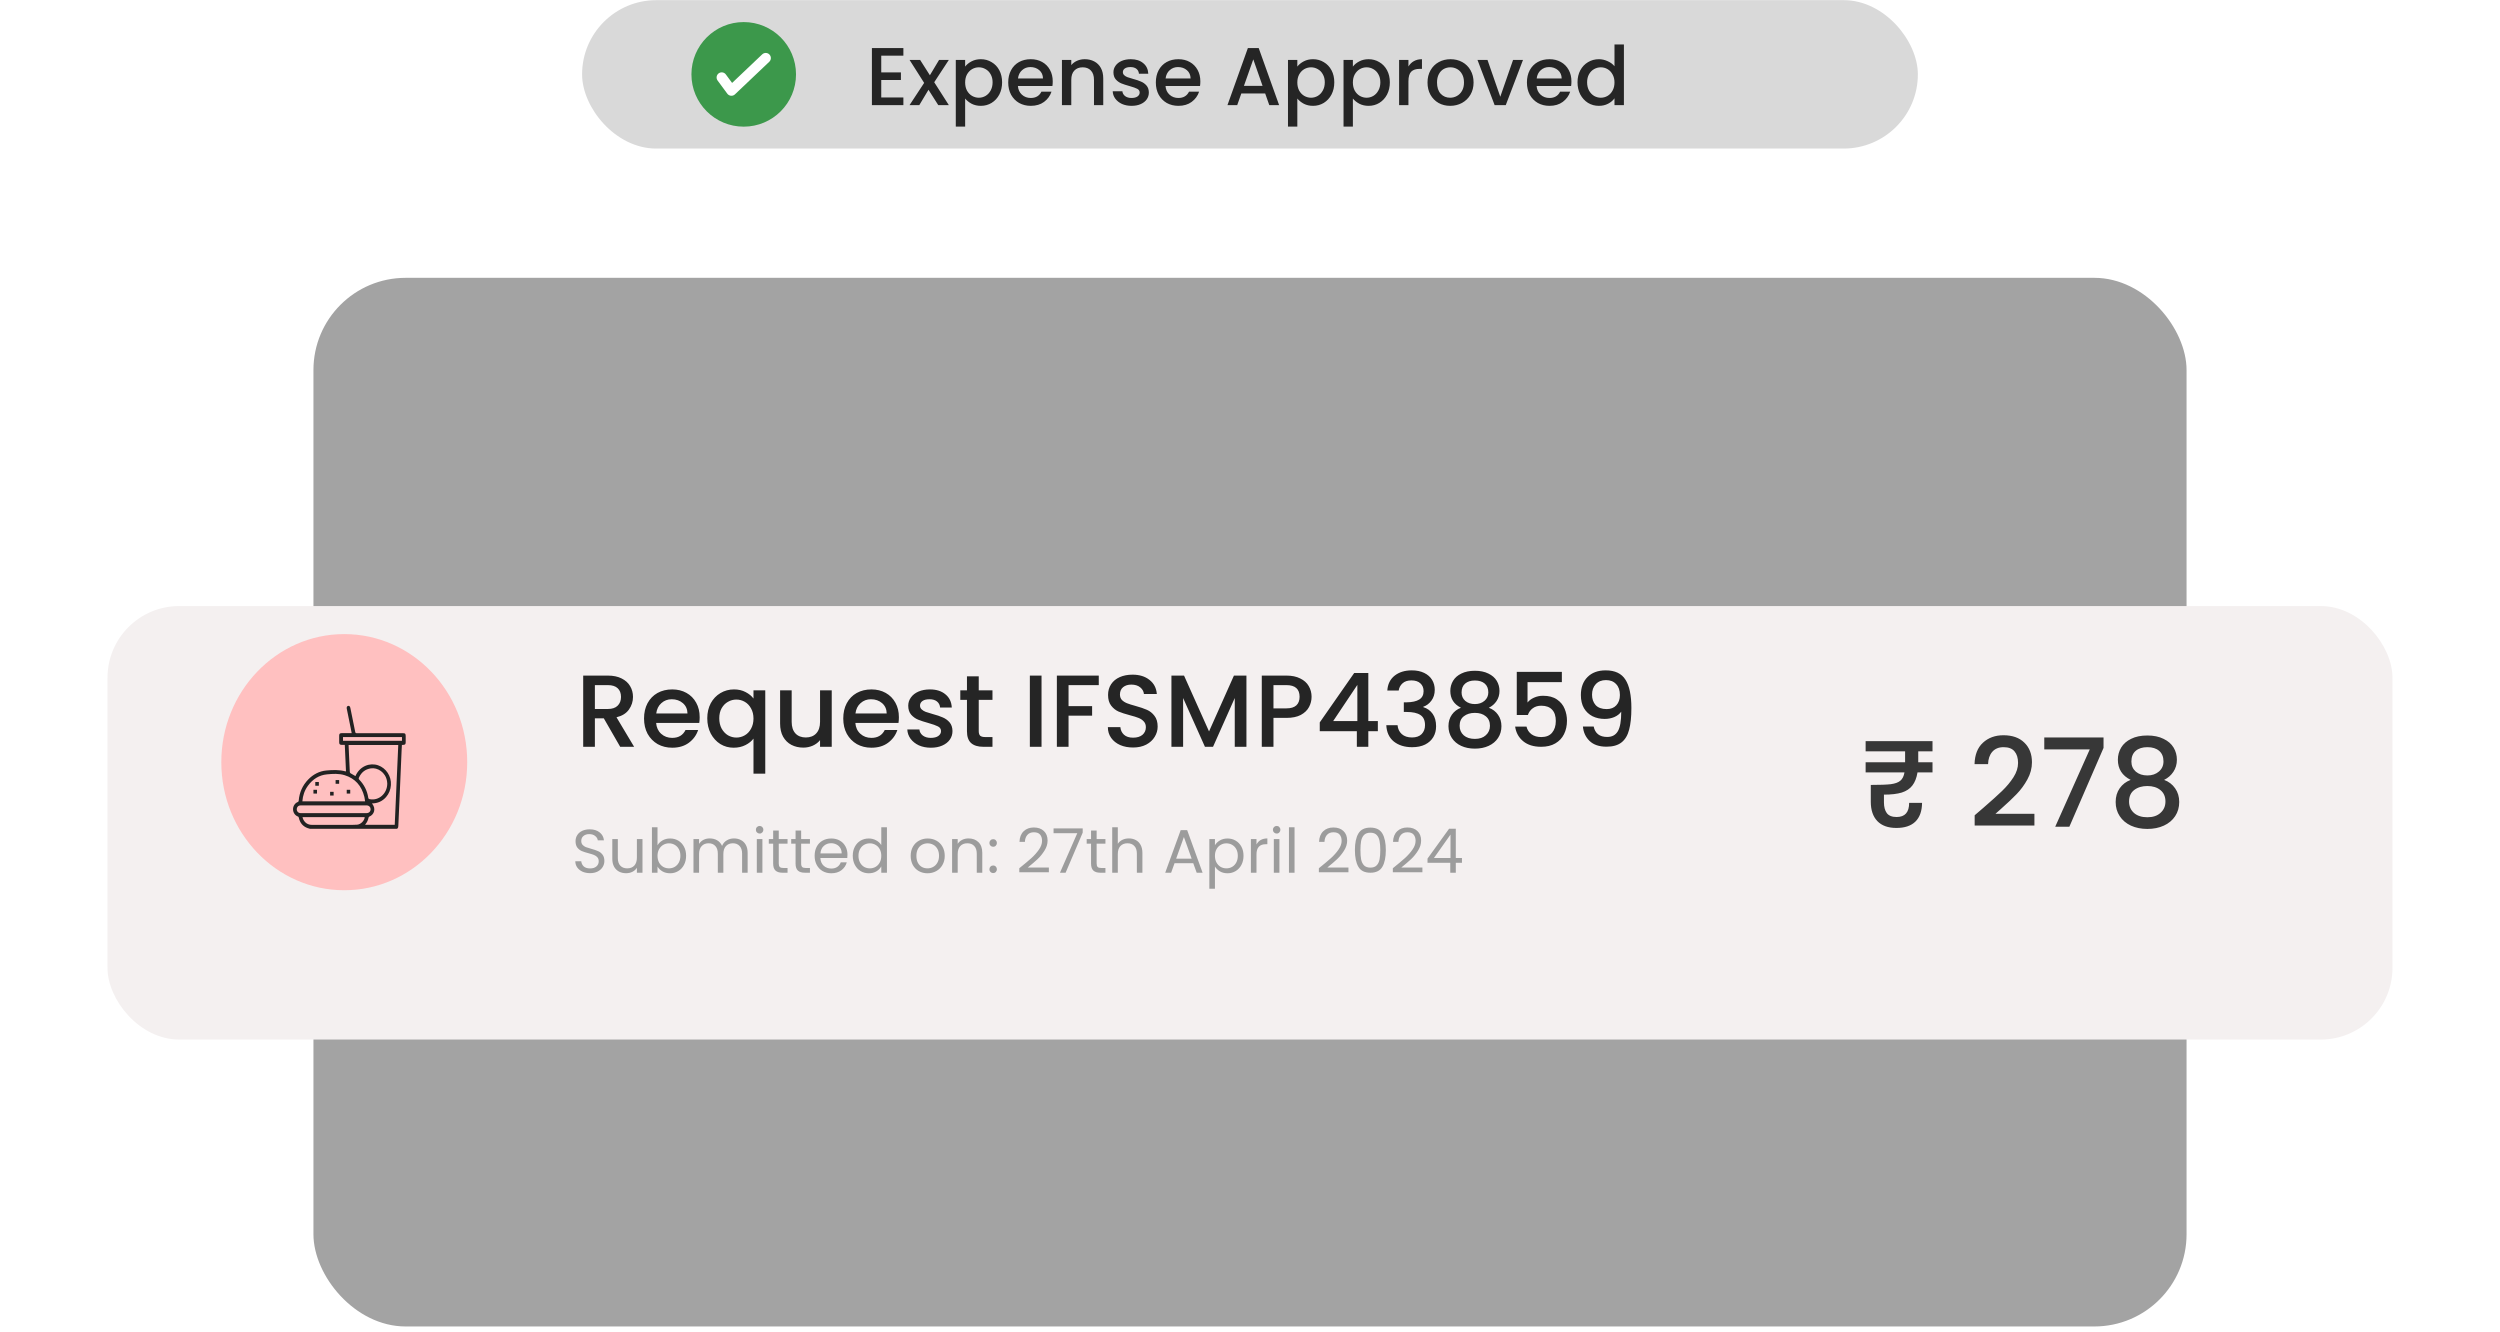 <svg width="244" height="130" viewBox="0 0 244 130" fill="none" xmlns="http://www.w3.org/2000/svg">
<rect x="30.592" y="27.116" width="182.816" height="102.347" rx="9" fill="#A3A3A3"/>
<g filter="url(#filter0_d_9058_351)">
<rect x="10.492" y="55.151" width="223.014" height="42.309" rx="7" fill="#F4F0F0"/>
</g>
<ellipse cx="33.6" cy="74.387" rx="12" ry="12.5" fill="#FFC0C0"/>
<g clip-path="url(#clip0_9058_351)">
<path d="M30.238 80.887C30.168 80.866 30.096 80.848 30.026 80.824C29.567 80.656 29.28 80.325 29.168 79.823C29.154 79.76 29.141 79.714 29.072 79.69C28.791 79.589 28.6 79.296 28.6 78.982C28.6 78.674 28.785 78.385 29.062 78.277C29.128 78.249 29.148 78.217 29.154 78.144C29.22 77.342 29.528 76.658 30.069 76.092C30.564 75.579 31.166 75.262 31.856 75.199C32.473 75.143 33.097 75.119 33.708 75.283C33.721 75.286 33.738 75.283 33.768 75.286C33.731 74.424 33.692 73.57 33.652 72.697C33.543 72.697 33.444 72.697 33.342 72.697C33.167 72.697 33.104 72.627 33.104 72.439C33.104 72.23 33.104 72.017 33.104 71.807C33.104 71.619 33.167 71.556 33.348 71.556C33.669 71.556 33.989 71.556 34.326 71.556C34.276 71.305 34.23 71.064 34.181 70.827C34.068 70.276 33.956 69.721 33.844 69.169C33.814 69.023 33.867 68.918 33.979 68.894C34.085 68.873 34.164 68.943 34.194 69.089C34.355 69.871 34.514 70.652 34.669 71.434C34.689 71.539 34.732 71.56 34.821 71.56C36.317 71.56 37.816 71.56 39.312 71.56C39.55 71.56 39.596 71.609 39.596 71.86C39.596 72.048 39.596 72.233 39.596 72.422C39.596 72.641 39.544 72.697 39.332 72.701C39.299 72.701 39.266 72.704 39.226 72.708C39.217 72.868 39.207 73.025 39.2 73.179C39.137 74.609 39.078 76.043 39.015 77.474C38.972 78.497 38.926 79.519 38.88 80.541C38.873 80.674 38.883 80.81 38.751 80.89H30.238V80.887ZM34.689 75.747C35.122 74.756 36.106 74.424 36.892 74.69C37.684 74.958 38.213 75.764 38.153 76.623C38.123 77.069 37.968 77.464 37.678 77.795C37.311 78.21 36.852 78.409 36.304 78.413C36.324 78.444 36.337 78.462 36.35 78.479C36.687 78.926 36.545 79.491 36.043 79.704C36.01 79.718 35.977 79.767 35.97 79.802C35.924 80.039 35.828 80.252 35.676 80.433C35.66 80.451 35.65 80.475 35.637 80.499H38.526C38.642 77.9 38.754 75.304 38.87 72.711H34.022C34.035 72.997 34.045 73.276 34.058 73.552C34.085 74.149 34.111 74.746 34.141 75.342C34.141 75.384 34.174 75.443 34.21 75.468C34.365 75.566 34.527 75.653 34.692 75.747H34.689ZM35.63 78.207C35.607 78.053 35.594 77.91 35.561 77.771C35.293 76.689 34.656 75.974 33.642 75.66C33.071 75.482 32.48 75.52 31.902 75.579C31.142 75.653 30.525 76.043 30.056 76.686C29.729 77.132 29.551 77.642 29.511 78.21H35.63V78.207ZM37.797 76.473C37.79 76.413 37.787 76.323 37.773 76.236C37.625 75.374 36.855 74.892 36.192 74.993C35.65 75.077 35.267 75.377 35.032 75.894C34.999 75.97 34.996 76.023 35.066 76.096C35.535 76.581 35.838 77.167 35.941 77.855C35.957 77.963 36.013 77.984 36.093 78.001C36.978 78.172 37.797 77.45 37.797 76.473ZM32.576 78.608C31.496 78.608 30.416 78.608 29.336 78.608C29.145 78.608 29.009 78.72 28.973 78.898C28.92 79.153 29.092 79.362 29.352 79.362C30.267 79.362 31.179 79.362 32.093 79.362C33.312 79.362 34.534 79.362 35.752 79.362C36.007 79.362 36.165 79.215 36.172 78.985C36.175 78.807 36.04 78.601 35.759 78.605C34.699 78.615 33.636 78.608 32.576 78.608ZM29.528 79.753C29.534 79.784 29.538 79.805 29.544 79.826C29.554 79.864 29.564 79.903 29.58 79.938C29.759 80.325 30.059 80.507 30.462 80.507C31.77 80.507 33.078 80.507 34.389 80.507C34.547 80.507 34.706 80.503 34.864 80.489C35.211 80.461 35.568 80.102 35.597 79.753H29.528ZM33.477 72.303H39.233V71.94H33.477V72.303Z" fill="#222222"/>
<path d="M33.84 77.084H34.183V77.453H33.84V77.084Z" fill="#222222"/>
<path d="M30.592 77.084H30.939V77.453H30.592V77.084Z" fill="#222222"/>
<path d="M33.101 76.134V76.497H32.754V76.134H33.101Z" fill="#222222"/>
<path d="M31.12 76.689H30.773V76.323H31.12V76.689Z" fill="#222222"/>
<path d="M32.562 77.645H32.219V77.282H32.562V77.645Z" fill="#222222"/>
</g>
<path d="M60.53 72.887L58.93 70.107H58.06V72.887H56.92V65.937H59.32C59.853 65.937 60.303 66.03 60.67 66.217C61.043 66.403 61.32 66.653 61.5 66.967C61.687 67.28 61.78 67.63 61.78 68.017C61.78 68.47 61.647 68.883 61.38 69.257C61.12 69.623 60.717 69.873 60.17 70.007L61.89 72.887H60.53ZM58.06 69.197H59.32C59.747 69.197 60.067 69.09 60.28 68.877C60.5 68.663 60.61 68.377 60.61 68.017C60.61 67.657 60.503 67.377 60.29 67.177C60.077 66.97 59.753 66.867 59.32 66.867H58.06V69.197ZM68.288 69.997C68.288 70.203 68.275 70.39 68.248 70.557H64.038C64.072 70.997 64.235 71.35 64.528 71.617C64.822 71.883 65.182 72.017 65.608 72.017C66.222 72.017 66.655 71.76 66.908 71.247H68.138C67.972 71.753 67.668 72.17 67.228 72.497C66.795 72.817 66.255 72.977 65.608 72.977C65.082 72.977 64.608 72.86 64.188 72.627C63.775 72.387 63.448 72.053 63.208 71.627C62.975 71.193 62.858 70.693 62.858 70.127C62.858 69.56 62.972 69.063 63.198 68.637C63.432 68.203 63.755 67.87 64.168 67.637C64.588 67.403 65.068 67.287 65.608 67.287C66.128 67.287 66.592 67.4 66.998 67.627C67.405 67.853 67.722 68.173 67.948 68.587C68.175 68.993 68.288 69.463 68.288 69.997ZM67.098 69.637C67.092 69.217 66.942 68.88 66.648 68.627C66.355 68.373 65.992 68.247 65.558 68.247C65.165 68.247 64.828 68.373 64.548 68.627C64.268 68.873 64.102 69.21 64.048 69.637H67.098ZM69.03 70.107C69.03 69.553 69.144 69.063 69.37 68.637C69.603 68.21 69.917 67.88 70.31 67.647C70.71 67.407 71.153 67.287 71.64 67.287C72.067 67.287 72.444 67.373 72.77 67.547C73.103 67.72 73.36 67.93 73.54 68.177V67.377H74.69V75.507H73.54V72.087C73.36 72.333 73.1 72.543 72.76 72.717C72.42 72.89 72.034 72.977 71.6 72.977C71.127 72.977 70.694 72.857 70.3 72.617C69.913 72.37 69.603 72.03 69.37 71.597C69.144 71.157 69.03 70.66 69.03 70.107ZM73.54 70.127C73.54 69.747 73.46 69.417 73.3 69.137C73.147 68.857 72.944 68.643 72.69 68.497C72.437 68.35 72.163 68.277 71.87 68.277C71.577 68.277 71.303 68.35 71.05 68.497C70.797 68.637 70.59 68.847 70.43 69.127C70.277 69.4 70.2 69.727 70.2 70.107C70.2 70.487 70.277 70.82 70.43 71.107C70.59 71.393 70.797 71.613 71.05 71.767C71.31 71.913 71.584 71.987 71.87 71.987C72.163 71.987 72.437 71.913 72.69 71.767C72.944 71.62 73.147 71.407 73.3 71.127C73.46 70.84 73.54 70.507 73.54 70.127ZM81.177 67.377V72.887H80.037V72.237C79.858 72.463 79.621 72.643 79.328 72.777C79.041 72.903 78.734 72.967 78.407 72.967C77.974 72.967 77.584 72.877 77.237 72.697C76.897 72.517 76.627 72.25 76.427 71.897C76.234 71.543 76.138 71.117 76.138 70.617V67.377H77.267V70.447C77.267 70.94 77.391 71.32 77.638 71.587C77.884 71.847 78.221 71.977 78.647 71.977C79.074 71.977 79.411 71.847 79.657 71.587C79.911 71.32 80.037 70.94 80.037 70.447V67.377H81.177ZM87.732 69.997C87.732 70.203 87.718 70.39 87.692 70.557H83.482C83.515 70.997 83.678 71.35 83.972 71.617C84.265 71.883 84.625 72.017 85.052 72.017C85.665 72.017 86.098 71.76 86.352 71.247H87.582C87.415 71.753 87.112 72.17 86.672 72.497C86.238 72.817 85.698 72.977 85.052 72.977C84.525 72.977 84.052 72.86 83.632 72.627C83.218 72.387 82.892 72.053 82.652 71.627C82.418 71.193 82.302 70.693 82.302 70.127C82.302 69.56 82.415 69.063 82.642 68.637C82.875 68.203 83.198 67.87 83.612 67.637C84.032 67.403 84.512 67.287 85.052 67.287C85.572 67.287 86.035 67.4 86.442 67.627C86.848 67.853 87.165 68.173 87.392 68.587C87.618 68.993 87.732 69.463 87.732 69.997ZM86.542 69.637C86.535 69.217 86.385 68.88 86.092 68.627C85.798 68.373 85.435 68.247 85.002 68.247C84.608 68.247 84.272 68.373 83.992 68.627C83.712 68.873 83.545 69.21 83.492 69.637H86.542ZM90.853 72.977C90.42 72.977 90.03 72.9 89.683 72.747C89.344 72.587 89.073 72.373 88.874 72.107C88.674 71.833 88.567 71.53 88.553 71.197H89.734C89.754 71.43 89.864 71.627 90.064 71.787C90.27 71.94 90.527 72.017 90.834 72.017C91.153 72.017 91.4 71.957 91.573 71.837C91.754 71.71 91.844 71.55 91.844 71.357C91.844 71.15 91.743 70.997 91.543 70.897C91.35 70.797 91.04 70.687 90.614 70.567C90.2 70.453 89.864 70.343 89.603 70.237C89.344 70.13 89.117 69.967 88.924 69.747C88.737 69.527 88.644 69.237 88.644 68.877C88.644 68.583 88.73 68.317 88.903 68.077C89.077 67.83 89.323 67.637 89.644 67.497C89.97 67.357 90.344 67.287 90.763 67.287C91.39 67.287 91.894 67.447 92.273 67.767C92.66 68.08 92.867 68.51 92.894 69.057H91.754C91.734 68.81 91.633 68.613 91.454 68.467C91.273 68.32 91.03 68.247 90.724 68.247C90.424 68.247 90.194 68.303 90.034 68.417C89.874 68.53 89.793 68.68 89.793 68.867C89.793 69.013 89.847 69.137 89.954 69.237C90.06 69.337 90.19 69.417 90.344 69.477C90.497 69.53 90.724 69.6 91.023 69.687C91.424 69.793 91.75 69.903 92.004 70.017C92.263 70.123 92.487 70.283 92.674 70.497C92.86 70.71 92.957 70.993 92.963 71.347C92.963 71.66 92.877 71.94 92.704 72.187C92.53 72.433 92.284 72.627 91.963 72.767C91.65 72.907 91.28 72.977 90.853 72.977ZM95.525 68.307V71.357C95.525 71.563 95.572 71.713 95.665 71.807C95.765 71.893 95.932 71.937 96.165 71.937H96.865V72.887H95.965C95.452 72.887 95.059 72.767 94.785 72.527C94.512 72.287 94.375 71.897 94.375 71.357V68.307H93.725V67.377H94.375V66.007H95.525V67.377H96.865V68.307H95.525ZM101.654 65.937V72.887H100.514V65.937H101.654ZM107.24 65.937V66.867H104.29V68.917H106.59V69.847H104.29V72.887H103.15V65.937H107.24ZM110.587 72.957C110.12 72.957 109.7 72.877 109.327 72.717C108.954 72.55 108.66 72.317 108.447 72.017C108.234 71.717 108.127 71.367 108.127 70.967H109.347C109.374 71.267 109.49 71.513 109.697 71.707C109.91 71.9 110.207 71.997 110.587 71.997C110.98 71.997 111.287 71.903 111.507 71.717C111.727 71.523 111.837 71.277 111.837 70.977C111.837 70.743 111.767 70.553 111.627 70.407C111.494 70.26 111.324 70.147 111.117 70.067C110.917 69.987 110.637 69.9 110.277 69.807C109.824 69.687 109.454 69.567 109.167 69.447C108.887 69.32 108.647 69.127 108.447 68.867C108.247 68.607 108.147 68.26 108.147 67.827C108.147 67.427 108.247 67.077 108.447 66.777C108.647 66.477 108.927 66.247 109.287 66.087C109.647 65.927 110.064 65.847 110.537 65.847C111.21 65.847 111.76 66.017 112.187 66.357C112.62 66.69 112.86 67.15 112.907 67.737H111.647C111.627 67.483 111.507 67.267 111.287 67.087C111.067 66.907 110.777 66.817 110.417 66.817C110.09 66.817 109.824 66.9 109.617 67.067C109.41 67.233 109.307 67.473 109.307 67.787C109.307 68 109.37 68.177 109.497 68.317C109.63 68.45 109.797 68.557 109.997 68.637C110.197 68.717 110.47 68.803 110.817 68.897C111.277 69.023 111.65 69.15 111.937 69.277C112.23 69.403 112.477 69.6 112.677 69.867C112.884 70.127 112.987 70.477 112.987 70.917C112.987 71.27 112.89 71.603 112.697 71.917C112.51 72.23 112.234 72.483 111.867 72.677C111.507 72.863 111.08 72.957 110.587 72.957ZM121.652 65.937V72.887H120.512V68.127L118.392 72.887H117.602L115.472 68.127V72.887H114.332V65.937H115.562L118.002 71.387L120.432 65.937H121.652ZM128.01 68.007C128.01 68.36 127.927 68.693 127.76 69.007C127.594 69.32 127.327 69.577 126.96 69.777C126.594 69.97 126.124 70.067 125.55 70.067H124.29V72.887H123.15V65.937H125.55C126.084 65.937 126.534 66.03 126.9 66.217C127.274 66.397 127.55 66.643 127.73 66.957C127.917 67.27 128.01 67.62 128.01 68.007ZM125.55 69.137C125.984 69.137 126.307 69.04 126.52 68.847C126.734 68.647 126.84 68.367 126.84 68.007C126.84 67.247 126.41 66.867 125.55 66.867H124.29V69.137H125.55ZM128.808 71.367V70.507L132.168 65.687H133.548V70.377H134.478V71.367H133.548V72.887H132.428V71.367H128.808ZM132.478 66.847L130.118 70.377H132.478V66.847ZM135.402 67.397C135.442 66.777 135.679 66.293 136.112 65.947C136.552 65.6 137.112 65.427 137.792 65.427C138.259 65.427 138.662 65.51 139.002 65.677C139.342 65.843 139.599 66.07 139.772 66.357C139.946 66.643 140.032 66.967 140.032 67.327C140.032 67.74 139.922 68.093 139.702 68.387C139.482 68.68 139.219 68.877 138.912 68.977V69.017C139.306 69.137 139.612 69.357 139.832 69.677C140.052 69.99 140.162 70.393 140.162 70.887C140.162 71.28 140.072 71.63 139.892 71.937C139.712 72.243 139.446 72.487 139.092 72.667C138.739 72.84 138.316 72.927 137.822 72.927C137.102 72.927 136.509 72.743 136.042 72.377C135.582 72.003 135.336 71.47 135.302 70.777H136.402C136.429 71.13 136.566 71.42 136.812 71.647C137.059 71.867 137.392 71.977 137.812 71.977C138.219 71.977 138.532 71.867 138.752 71.647C138.972 71.42 139.082 71.13 139.082 70.777C139.082 70.31 138.932 69.98 138.632 69.787C138.339 69.587 137.886 69.487 137.272 69.487H137.012V68.547H137.282C137.822 68.54 138.232 68.45 138.512 68.277C138.799 68.103 138.942 67.83 138.942 67.457C138.942 67.137 138.839 66.883 138.632 66.697C138.426 66.503 138.132 66.407 137.752 66.407C137.379 66.407 137.089 66.503 136.882 66.697C136.676 66.883 136.552 67.117 136.512 67.397H135.402ZM142.59 69.077C141.896 68.73 141.55 68.183 141.55 67.437C141.55 67.077 141.64 66.747 141.82 66.447C142 66.147 142.27 65.91 142.63 65.737C142.99 65.557 143.43 65.467 143.95 65.467C144.463 65.467 144.9 65.557 145.26 65.737C145.626 65.91 145.9 66.147 146.08 66.447C146.26 66.747 146.35 67.077 146.35 67.437C146.35 67.81 146.253 68.14 146.06 68.427C145.873 68.707 145.623 68.923 145.31 69.077C145.69 69.217 145.99 69.447 146.21 69.767C146.43 70.08 146.54 70.45 146.54 70.877C146.54 71.31 146.43 71.693 146.21 72.027C145.99 72.36 145.683 72.617 145.29 72.797C144.896 72.977 144.45 73.067 143.95 73.067C143.45 73.067 143.003 72.977 142.61 72.797C142.223 72.617 141.92 72.36 141.7 72.027C141.48 71.693 141.37 71.31 141.37 70.877C141.37 70.443 141.48 70.07 141.7 69.757C141.92 69.443 142.216 69.217 142.59 69.077ZM145.26 67.577C145.26 67.203 145.143 66.917 144.91 66.717C144.676 66.517 144.356 66.417 143.95 66.417C143.55 66.417 143.233 66.517 143 66.717C142.766 66.917 142.65 67.207 142.65 67.587C142.65 67.92 142.77 68.193 143.01 68.407C143.256 68.613 143.57 68.717 143.95 68.717C144.33 68.717 144.643 68.61 144.89 68.397C145.136 68.183 145.26 67.91 145.26 67.577ZM143.95 69.577C143.51 69.577 143.15 69.687 142.87 69.907C142.596 70.12 142.46 70.43 142.46 70.837C142.46 71.217 142.593 71.527 142.86 71.767C143.126 72 143.49 72.117 143.95 72.117C144.403 72.117 144.76 71.997 145.02 71.757C145.286 71.517 145.42 71.21 145.42 70.837C145.42 70.437 145.283 70.127 145.01 69.907C144.743 69.687 144.39 69.577 143.95 69.577ZM152.437 66.577H149.087V68.567C149.227 68.38 149.433 68.223 149.707 68.097C149.987 67.97 150.283 67.907 150.597 67.907C151.157 67.907 151.61 68.027 151.957 68.267C152.31 68.507 152.56 68.81 152.707 69.177C152.86 69.543 152.937 69.93 152.937 70.337C152.937 70.83 152.84 71.27 152.647 71.657C152.46 72.037 152.177 72.337 151.797 72.557C151.423 72.777 150.963 72.887 150.417 72.887C149.69 72.887 149.107 72.707 148.667 72.347C148.227 71.987 147.963 71.51 147.877 70.917H148.987C149.06 71.23 149.223 71.48 149.477 71.667C149.73 71.847 150.047 71.937 150.427 71.937C150.9 71.937 151.253 71.793 151.487 71.507C151.727 71.22 151.847 70.84 151.847 70.367C151.847 69.887 151.727 69.52 151.487 69.267C151.247 69.007 150.893 68.877 150.427 68.877C150.1 68.877 149.823 68.96 149.597 69.127C149.377 69.287 149.217 69.507 149.117 69.787H148.037V65.577H152.437V66.577ZM155.543 70.907C155.61 71.24 155.753 71.493 155.973 71.667C156.193 71.84 156.49 71.927 156.863 71.927C157.337 71.927 157.683 71.74 157.903 71.367C158.123 70.993 158.233 70.357 158.233 69.457C158.073 69.683 157.847 69.86 157.553 69.987C157.267 70.107 156.953 70.167 156.613 70.167C156.18 70.167 155.787 70.08 155.433 69.907C155.08 69.727 154.8 69.463 154.593 69.117C154.393 68.763 154.293 68.337 154.293 67.837C154.293 67.103 154.507 66.52 154.933 66.087C155.367 65.647 155.96 65.427 156.713 65.427C157.62 65.427 158.263 65.73 158.643 66.337C159.03 66.937 159.223 67.86 159.223 69.107C159.223 69.967 159.15 70.67 159.003 71.217C158.863 71.763 158.617 72.177 158.263 72.457C157.91 72.737 157.42 72.877 156.793 72.877C156.08 72.877 155.53 72.69 155.143 72.317C154.757 71.943 154.54 71.473 154.493 70.907H155.543ZM156.813 69.207C157.213 69.207 157.527 69.083 157.753 68.837C157.987 68.583 158.103 68.25 158.103 67.837C158.103 67.377 157.98 67.02 157.733 66.767C157.493 66.507 157.163 66.377 156.743 66.377C156.323 66.377 155.99 66.51 155.743 66.777C155.503 67.037 155.383 67.38 155.383 67.807C155.383 68.213 155.5 68.55 155.733 68.817C155.973 69.077 156.333 69.207 156.813 69.207Z" fill="#252525"/>
<path d="M187.221 74.233V74.4H188.613V75.385H187.149C187.061 75.921 186.893 76.349 186.645 76.668C186.405 76.981 186.061 77.209 185.613 77.353C185.165 77.489 184.585 77.556 183.873 77.556V78.312C183.873 78.752 183.965 79.1 184.149 79.356C184.341 79.612 184.661 79.74 185.109 79.74C185.925 79.74 186.333 79.281 186.333 78.361H187.593C187.585 79.168 187.365 79.781 186.933 80.197C186.509 80.605 185.893 80.808 185.085 80.808C184.277 80.808 183.657 80.585 183.225 80.136C182.801 79.689 182.589 79.061 182.589 78.252V76.609C183.477 76.609 184.129 76.585 184.545 76.537C184.961 76.481 185.269 76.368 185.469 76.201C185.677 76.032 185.813 75.76 185.877 75.385H182.085V74.4H185.937V74.233V73.332H182.085V72.337H188.613V73.332H187.221V74.233ZM193.591 78.829C194.359 78.165 194.963 77.621 195.403 77.197C195.851 76.764 196.223 76.317 196.519 75.853C196.815 75.388 196.963 74.924 196.963 74.46C196.963 73.981 196.847 73.605 196.615 73.332C196.391 73.061 196.035 72.924 195.547 72.924C195.075 72.924 194.707 73.076 194.443 73.38C194.187 73.677 194.051 74.076 194.035 74.581H192.715C192.739 73.668 193.011 72.972 193.531 72.493C194.059 72.004 194.727 71.76 195.535 71.76C196.407 71.76 197.087 72.001 197.575 72.481C198.071 72.96 198.319 73.6 198.319 74.4C198.319 74.977 198.171 75.532 197.875 76.069C197.587 76.597 197.239 77.073 196.831 77.496C196.431 77.912 195.919 78.397 195.295 78.948L194.755 79.428H198.559V80.569H192.727V79.573L193.591 78.829ZM205.305 72.996L201.969 80.689H200.589L203.961 73.141H199.521V71.977H205.305V72.996ZM207.952 76.117C207.12 75.701 206.704 75.044 206.704 74.148C206.704 73.716 206.812 73.32 207.028 72.96C207.244 72.6 207.568 72.317 208 72.109C208.432 71.892 208.96 71.784 209.584 71.784C210.2 71.784 210.724 71.892 211.156 72.109C211.596 72.317 211.924 72.6 212.14 72.96C212.356 73.32 212.464 73.716 212.464 74.148C212.464 74.597 212.348 74.993 212.116 75.337C211.892 75.672 211.592 75.933 211.216 76.117C211.672 76.284 212.032 76.561 212.296 76.945C212.56 77.32 212.692 77.764 212.692 78.276C212.692 78.796 212.56 79.257 212.296 79.656C212.032 80.056 211.664 80.365 211.192 80.581C210.72 80.796 210.184 80.904 209.584 80.904C208.984 80.904 208.448 80.796 207.976 80.581C207.512 80.365 207.148 80.056 206.884 79.656C206.62 79.257 206.488 78.796 206.488 78.276C206.488 77.757 206.62 77.308 206.884 76.933C207.148 76.556 207.504 76.284 207.952 76.117ZM211.156 74.317C211.156 73.868 211.016 73.525 210.736 73.284C210.456 73.044 210.072 72.924 209.584 72.924C209.104 72.924 208.724 73.044 208.444 73.284C208.164 73.525 208.024 73.873 208.024 74.329C208.024 74.728 208.168 75.056 208.456 75.312C208.752 75.561 209.128 75.684 209.584 75.684C210.04 75.684 210.416 75.556 210.712 75.3C211.008 75.044 211.156 74.716 211.156 74.317ZM209.584 76.716C209.056 76.716 208.624 76.849 208.288 77.112C207.96 77.368 207.796 77.74 207.796 78.228C207.796 78.684 207.956 79.056 208.276 79.344C208.596 79.624 209.032 79.764 209.584 79.764C210.128 79.764 210.556 79.621 210.868 79.332C211.188 79.044 211.348 78.677 211.348 78.228C211.348 77.749 211.184 77.376 210.856 77.112C210.536 76.849 210.112 76.716 209.584 76.716Z" fill="#373737"/>
<path d="M57.595 85.22C57.319 85.22 57.071 85.172 56.851 85.076C56.635 84.976 56.465 84.84 56.341 84.668C56.217 84.492 56.153 84.29 56.149 84.062H56.731C56.751 84.258 56.831 84.424 56.971 84.56C57.115 84.692 57.323 84.758 57.595 84.758C57.855 84.758 58.059 84.694 58.207 84.566C58.359 84.434 58.435 84.266 58.435 84.062C58.435 83.902 58.391 83.772 58.303 83.672C58.215 83.572 58.105 83.496 57.973 83.444C57.841 83.392 57.663 83.336 57.439 83.276C57.163 83.204 56.941 83.132 56.773 83.06C56.609 82.988 56.467 82.876 56.347 82.724C56.231 82.568 56.173 82.36 56.173 82.1C56.173 81.872 56.231 81.67 56.347 81.494C56.463 81.318 56.625 81.182 56.833 81.086C57.045 80.99 57.287 80.942 57.559 80.942C57.951 80.942 58.271 81.04 58.519 81.236C58.771 81.432 58.913 81.692 58.945 82.016H58.345C58.325 81.856 58.241 81.716 58.093 81.596C57.945 81.472 57.749 81.41 57.505 81.41C57.277 81.41 57.091 81.47 56.947 81.59C56.803 81.706 56.731 81.87 56.731 82.082C56.731 82.234 56.773 82.358 56.857 82.454C56.945 82.55 57.051 82.624 57.175 82.676C57.303 82.724 57.481 82.78 57.709 82.844C57.985 82.92 58.207 82.996 58.375 83.072C58.543 83.144 58.687 83.258 58.807 83.414C58.927 83.566 58.987 83.774 58.987 84.038C58.987 84.242 58.933 84.434 58.825 84.614C58.717 84.794 58.557 84.94 58.345 85.052C58.133 85.164 57.883 85.22 57.595 85.22ZM62.706 81.89V85.178H62.16V84.692C62.056 84.86 61.91 84.992 61.722 85.088C61.538 85.18 61.334 85.226 61.11 85.226C60.854 85.226 60.624 85.174 60.42 85.07C60.216 84.962 60.054 84.802 59.934 84.59C59.818 84.378 59.76 84.12 59.76 83.816V81.89H60.3V83.744C60.3 84.068 60.382 84.318 60.546 84.494C60.71 84.666 60.934 84.752 61.218 84.752C61.51 84.752 61.74 84.662 61.908 84.482C62.076 84.302 62.16 84.04 62.16 83.696V81.89H62.706ZM64.174 82.502C64.286 82.306 64.45 82.146 64.666 82.022C64.882 81.898 65.128 81.836 65.404 81.836C65.7 81.836 65.966 81.906 66.202 82.046C66.438 82.186 66.624 82.384 66.76 82.64C66.896 82.892 66.964 83.186 66.964 83.522C66.964 83.854 66.896 84.15 66.76 84.41C66.624 84.67 66.436 84.872 66.196 85.016C65.96 85.16 65.696 85.232 65.404 85.232C65.12 85.232 64.87 85.17 64.654 85.046C64.442 84.922 64.282 84.764 64.174 84.572V85.178H63.628V80.738H64.174V82.502ZM66.406 83.522C66.406 83.274 66.356 83.058 66.256 82.874C66.156 82.69 66.02 82.55 65.848 82.454C65.68 82.358 65.494 82.31 65.29 82.31C65.09 82.31 64.904 82.36 64.732 82.46C64.564 82.556 64.428 82.698 64.324 82.886C64.224 83.07 64.174 83.284 64.174 83.528C64.174 83.776 64.224 83.994 64.324 84.182C64.428 84.366 64.564 84.508 64.732 84.608C64.904 84.704 65.09 84.752 65.29 84.752C65.494 84.752 65.68 84.704 65.848 84.608C66.02 84.508 66.156 84.366 66.256 84.182C66.356 83.994 66.406 83.774 66.406 83.522ZM71.637 81.83C71.893 81.83 72.121 81.884 72.321 81.992C72.521 82.096 72.679 82.254 72.795 82.466C72.911 82.678 72.969 82.936 72.969 83.24V85.178H72.429V83.318C72.429 82.99 72.347 82.74 72.183 82.568C72.023 82.392 71.805 82.304 71.529 82.304C71.245 82.304 71.019 82.396 70.851 82.58C70.683 82.76 70.599 83.022 70.599 83.366V85.178H70.059V83.318C70.059 82.99 69.977 82.74 69.813 82.568C69.653 82.392 69.435 82.304 69.159 82.304C68.875 82.304 68.649 82.396 68.481 82.58C68.313 82.76 68.229 83.022 68.229 83.366V85.178H67.683V81.89H68.229V82.364C68.337 82.192 68.481 82.06 68.661 81.968C68.845 81.876 69.047 81.83 69.267 81.83C69.543 81.83 69.787 81.892 69.999 82.016C70.211 82.14 70.369 82.322 70.473 82.562C70.565 82.33 70.717 82.15 70.929 82.022C71.141 81.894 71.377 81.83 71.637 81.83ZM74.146 81.356C74.042 81.356 73.954 81.32 73.882 81.248C73.81 81.176 73.774 81.088 73.774 80.984C73.774 80.88 73.81 80.792 73.882 80.72C73.954 80.648 74.042 80.612 74.146 80.612C74.246 80.612 74.33 80.648 74.398 80.72C74.47 80.792 74.506 80.88 74.506 80.984C74.506 81.088 74.47 81.176 74.398 81.248C74.33 81.32 74.246 81.356 74.146 81.356ZM74.41 81.89V85.178H73.864V81.89H74.41ZM76.007 82.34V84.278C76.007 84.438 76.041 84.552 76.109 84.62C76.177 84.684 76.295 84.716 76.463 84.716H76.865V85.178H76.373C76.069 85.178 75.841 85.108 75.689 84.968C75.537 84.828 75.461 84.598 75.461 84.278V82.34H75.035V81.89H75.461V81.062H76.007V81.89H76.865V82.34H76.007ZM78.192 82.34V84.278C78.192 84.438 78.227 84.552 78.294 84.62C78.362 84.684 78.481 84.716 78.648 84.716H79.05V85.178H78.558C78.254 85.178 78.026 85.108 77.874 84.968C77.722 84.828 77.647 84.598 77.647 84.278V82.34H77.221V81.89H77.647V81.062H78.192V81.89H79.05V82.34H78.192ZM82.712 83.408C82.712 83.512 82.706 83.622 82.694 83.738H80.066C80.086 84.062 80.196 84.316 80.396 84.5C80.6 84.68 80.846 84.77 81.134 84.77C81.37 84.77 81.566 84.716 81.722 84.608C81.882 84.496 81.994 84.348 82.058 84.164H82.646C82.558 84.48 82.382 84.738 82.118 84.938C81.854 85.134 81.526 85.232 81.134 85.232C80.822 85.232 80.542 85.162 80.294 85.022C80.05 84.882 79.858 84.684 79.718 84.428C79.578 84.168 79.508 83.868 79.508 83.528C79.508 83.188 79.576 82.89 79.712 82.634C79.848 82.378 80.038 82.182 80.282 82.046C80.53 81.906 80.814 81.836 81.134 81.836C81.446 81.836 81.722 81.904 81.962 82.04C82.202 82.176 82.386 82.364 82.514 82.604C82.646 82.84 82.712 83.108 82.712 83.408ZM82.148 83.294C82.148 83.086 82.102 82.908 82.01 82.76C81.918 82.608 81.792 82.494 81.632 82.418C81.476 82.338 81.302 82.298 81.11 82.298C80.834 82.298 80.598 82.386 80.402 82.562C80.21 82.738 80.1 82.982 80.072 83.294H82.148ZM83.229 83.522C83.229 83.186 83.297 82.892 83.433 82.64C83.569 82.384 83.755 82.186 83.991 82.046C84.231 81.906 84.499 81.836 84.795 81.836C85.051 81.836 85.289 81.896 85.509 82.016C85.729 82.132 85.897 82.286 86.013 82.478V80.738H86.565V85.178H86.013V84.56C85.905 84.756 85.745 84.918 85.533 85.046C85.321 85.17 85.073 85.232 84.789 85.232C84.497 85.232 84.231 85.16 83.991 85.016C83.755 84.872 83.569 84.67 83.433 84.41C83.297 84.15 83.229 83.854 83.229 83.522ZM86.013 83.528C86.013 83.28 85.963 83.064 85.863 82.88C85.763 82.696 85.627 82.556 85.455 82.46C85.287 82.36 85.101 82.31 84.897 82.31C84.693 82.31 84.507 82.358 84.339 82.454C84.171 82.55 84.037 82.69 83.937 82.874C83.837 83.058 83.787 83.274 83.787 83.522C83.787 83.774 83.837 83.994 83.937 84.182C84.037 84.366 84.171 84.508 84.339 84.608C84.507 84.704 84.693 84.752 84.897 84.752C85.101 84.752 85.287 84.704 85.455 84.608C85.627 84.508 85.763 84.366 85.863 84.182C85.963 83.994 86.013 83.776 86.013 83.528ZM90.521 85.232C90.213 85.232 89.933 85.162 89.681 85.022C89.433 84.882 89.237 84.684 89.093 84.428C88.953 84.168 88.883 83.868 88.883 83.528C88.883 83.192 88.955 82.896 89.099 82.64C89.247 82.38 89.447 82.182 89.699 82.046C89.951 81.906 90.233 81.836 90.545 81.836C90.857 81.836 91.139 81.906 91.391 82.046C91.643 82.182 91.841 82.378 91.985 82.634C92.133 82.89 92.207 83.188 92.207 83.528C92.207 83.868 92.131 84.168 91.979 84.428C91.831 84.684 91.629 84.882 91.373 85.022C91.117 85.162 90.833 85.232 90.521 85.232ZM90.521 84.752C90.717 84.752 90.901 84.706 91.073 84.614C91.245 84.522 91.383 84.384 91.487 84.2C91.595 84.016 91.649 83.792 91.649 83.528C91.649 83.264 91.597 83.04 91.493 82.856C91.389 82.672 91.253 82.536 91.085 82.448C90.917 82.356 90.735 82.31 90.539 82.31C90.339 82.31 90.155 82.356 89.987 82.448C89.823 82.536 89.691 82.672 89.591 82.856C89.491 83.04 89.441 83.264 89.441 83.528C89.441 83.796 89.489 84.022 89.585 84.206C89.685 84.39 89.817 84.528 89.981 84.62C90.145 84.708 90.325 84.752 90.521 84.752ZM94.527 81.83C94.927 81.83 95.251 81.952 95.499 82.196C95.747 82.436 95.871 82.784 95.871 83.24V85.178H95.331V83.318C95.331 82.99 95.249 82.74 95.085 82.568C94.921 82.392 94.697 82.304 94.413 82.304C94.125 82.304 93.895 82.394 93.723 82.574C93.555 82.754 93.471 83.016 93.471 83.36V85.178H92.925V81.89H93.471V82.358C93.579 82.19 93.725 82.06 93.909 81.968C94.097 81.876 94.303 81.83 94.527 81.83ZM96.937 85.214C96.833 85.214 96.745 85.178 96.673 85.106C96.601 85.034 96.565 84.946 96.565 84.842C96.565 84.738 96.601 84.65 96.673 84.578C96.745 84.506 96.833 84.47 96.937 84.47C97.037 84.47 97.121 84.506 97.189 84.578C97.261 84.65 97.297 84.738 97.297 84.842C97.297 84.946 97.261 85.034 97.189 85.106C97.121 85.178 97.037 85.214 96.937 85.214ZM96.937 82.646C96.833 82.646 96.745 82.61 96.673 82.538C96.601 82.466 96.565 82.378 96.565 82.274C96.565 82.17 96.601 82.082 96.673 82.01C96.745 81.938 96.833 81.902 96.937 81.902C97.037 81.902 97.121 81.938 97.189 82.01C97.261 82.082 97.297 82.17 97.297 82.274C97.297 82.378 97.261 82.466 97.189 82.538C97.121 82.61 97.037 82.646 96.937 82.646ZM99.484 84.74C99.992 84.332 100.39 83.998 100.678 83.738C100.966 83.474 101.208 83.2 101.404 82.916C101.604 82.628 101.704 82.346 101.704 82.07C101.704 81.81 101.64 81.606 101.512 81.458C101.388 81.306 101.186 81.23 100.906 81.23C100.634 81.23 100.422 81.316 100.27 81.488C100.122 81.656 100.042 81.882 100.03 82.166H99.502C99.518 81.718 99.654 81.372 99.91 81.128C100.166 80.884 100.496 80.762 100.9 80.762C101.312 80.762 101.638 80.876 101.878 81.104C102.122 81.332 102.244 81.646 102.244 82.046C102.244 82.378 102.144 82.702 101.944 83.018C101.748 83.33 101.524 83.606 101.272 83.846C101.02 84.082 100.698 84.358 100.306 84.674H102.37V85.13H99.484V84.74ZM105.671 81.266L104.003 85.178H103.451L105.143 81.32H102.827V80.852H105.671V81.266ZM107.032 82.34V84.278C107.032 84.438 107.066 84.552 107.134 84.62C107.202 84.684 107.32 84.716 107.488 84.716H107.89V85.178H107.398C107.094 85.178 106.866 85.108 106.714 84.968C106.562 84.828 106.486 84.598 106.486 84.278V82.34H106.06V81.89H106.486V81.062H107.032V81.89H107.89V82.34H107.032ZM110.184 81.83C110.432 81.83 110.656 81.884 110.856 81.992C111.056 82.096 111.212 82.254 111.324 82.466C111.44 82.678 111.498 82.936 111.498 83.24V85.178H110.958V83.318C110.958 82.99 110.876 82.74 110.712 82.568C110.548 82.392 110.324 82.304 110.04 82.304C109.752 82.304 109.522 82.394 109.35 82.574C109.182 82.754 109.098 83.016 109.098 83.36V85.178H108.552V80.738H109.098V82.358C109.206 82.19 109.354 82.06 109.542 81.968C109.734 81.876 109.948 81.83 110.184 81.83ZM116.461 84.248H114.637L114.301 85.178H113.725L115.237 81.02H115.867L117.373 85.178H116.797L116.461 84.248ZM116.305 83.804L115.549 81.692L114.793 83.804H116.305ZM118.578 82.496C118.686 82.308 118.846 82.152 119.058 82.028C119.274 81.9 119.524 81.836 119.808 81.836C120.1 81.836 120.364 81.906 120.6 82.046C120.84 82.186 121.028 82.384 121.164 82.64C121.3 82.892 121.368 83.186 121.368 83.522C121.368 83.854 121.3 84.15 121.164 84.41C121.028 84.67 120.84 84.872 120.6 85.016C120.364 85.16 120.1 85.232 119.808 85.232C119.528 85.232 119.28 85.17 119.064 85.046C118.852 84.918 118.69 84.76 118.578 84.572V86.738H118.032V81.89H118.578V82.496ZM120.81 83.522C120.81 83.274 120.76 83.058 120.66 82.874C120.56 82.69 120.424 82.55 120.252 82.454C120.084 82.358 119.898 82.31 119.694 82.31C119.494 82.31 119.308 82.36 119.136 82.46C118.968 82.556 118.832 82.698 118.728 82.886C118.628 83.07 118.578 83.284 118.578 83.528C118.578 83.776 118.628 83.994 118.728 84.182C118.832 84.366 118.968 84.508 119.136 84.608C119.308 84.704 119.494 84.752 119.694 84.752C119.898 84.752 120.084 84.704 120.252 84.608C120.424 84.508 120.56 84.366 120.66 84.182C120.76 83.994 120.81 83.774 120.81 83.522ZM122.633 82.424C122.729 82.236 122.865 82.09 123.041 81.986C123.221 81.882 123.439 81.83 123.695 81.83V82.394H123.551C122.939 82.394 122.633 82.726 122.633 83.39V85.178H122.087V81.89H122.633V82.424ZM124.607 81.356C124.503 81.356 124.415 81.32 124.343 81.248C124.271 81.176 124.235 81.088 124.235 80.984C124.235 80.88 124.271 80.792 124.343 80.72C124.415 80.648 124.503 80.612 124.607 80.612C124.707 80.612 124.791 80.648 124.859 80.72C124.931 80.792 124.967 80.88 124.967 80.984C124.967 81.088 124.931 81.176 124.859 81.248C124.791 81.32 124.707 81.356 124.607 81.356ZM124.871 81.89V85.178H124.325V81.89H124.871ZM126.348 80.738V85.178H125.802V80.738H126.348ZM128.722 84.74C129.23 84.332 129.628 83.998 129.916 83.738C130.204 83.474 130.446 83.2 130.642 82.916C130.842 82.628 130.942 82.346 130.942 82.07C130.942 81.81 130.878 81.606 130.75 81.458C130.626 81.306 130.424 81.23 130.144 81.23C129.872 81.23 129.66 81.316 129.508 81.488C129.36 81.656 129.28 81.882 129.268 82.166H128.74C128.756 81.718 128.892 81.372 129.148 81.128C129.404 80.884 129.734 80.762 130.138 80.762C130.55 80.762 130.876 80.876 131.116 81.104C131.36 81.332 131.482 81.646 131.482 82.046C131.482 82.378 131.382 82.702 131.182 83.018C130.986 83.33 130.762 83.606 130.51 83.846C130.258 84.082 129.936 84.358 129.544 84.674H131.608V85.13H128.722V84.74ZM132.239 82.964C132.239 82.276 132.351 81.74 132.575 81.356C132.799 80.968 133.191 80.774 133.751 80.774C134.307 80.774 134.697 80.968 134.921 81.356C135.145 81.74 135.257 82.276 135.257 82.964C135.257 83.664 135.145 84.208 134.921 84.596C134.697 84.984 134.307 85.178 133.751 85.178C133.191 85.178 132.799 84.984 132.575 84.596C132.351 84.208 132.239 83.664 132.239 82.964ZM134.717 82.964C134.717 82.616 134.693 82.322 134.645 82.082C134.601 81.838 134.507 81.642 134.363 81.494C134.223 81.346 134.019 81.272 133.751 81.272C133.479 81.272 133.271 81.346 133.127 81.494C132.987 81.642 132.893 81.838 132.845 82.082C132.801 82.322 132.779 82.616 132.779 82.964C132.779 83.324 132.801 83.626 132.845 83.87C132.893 84.114 132.987 84.31 133.127 84.458C133.271 84.606 133.479 84.68 133.751 84.68C134.019 84.68 134.223 84.606 134.363 84.458C134.507 84.31 134.601 84.114 134.645 83.87C134.693 83.626 134.717 83.324 134.717 82.964ZM135.941 84.74C136.449 84.332 136.847 83.998 137.135 83.738C137.423 83.474 137.665 83.2 137.861 82.916C138.061 82.628 138.161 82.346 138.161 82.07C138.161 81.81 138.097 81.606 137.969 81.458C137.845 81.306 137.643 81.23 137.363 81.23C137.091 81.23 136.879 81.316 136.727 81.488C136.579 81.656 136.499 81.882 136.487 82.166H135.959C135.975 81.718 136.111 81.372 136.367 81.128C136.623 80.884 136.953 80.762 137.357 80.762C137.769 80.762 138.095 80.876 138.335 81.104C138.579 81.332 138.701 81.646 138.701 82.046C138.701 82.378 138.601 82.702 138.401 83.018C138.205 83.33 137.981 83.606 137.729 83.846C137.477 84.082 137.155 84.358 136.763 84.674H138.827V85.13H135.941V84.74ZM139.326 84.212V83.798L141.432 80.882H142.086V83.738H142.686V84.212H142.086V85.178H141.546V84.212H139.326ZM141.57 81.452L139.956 83.738H141.57V81.452Z" fill="#9C9C9C"/>
<rect x="56.812" y="0.015" width="130.371" height="14.485" rx="7.243" fill="#D9D9D9"/>
<circle cx="72.587" cy="7.258" r="5.104" fill="#3C984B"/>
<path d="M70.439 7.561L71.387 8.847L74.736 5.667" stroke="white" stroke-linecap="round" stroke-linejoin="round"/>
<path d="M86.01 5.434V7.066H87.93V7.81H86.01V9.514H88.17V10.258H85.098V4.69H88.17V5.434H86.01ZM91.181 8.026L92.605 10.258H91.573L90.621 8.762L89.725 10.258H88.773L90.197 8.09L88.773 5.85H89.805L90.757 7.346L91.653 5.85H92.605L91.181 8.026ZM94.198 6.498C94.352 6.295 94.563 6.124 94.829 5.986C95.096 5.847 95.397 5.778 95.734 5.778C96.118 5.778 96.467 5.874 96.781 6.066C97.102 6.252 97.352 6.516 97.534 6.858C97.715 7.199 97.805 7.591 97.805 8.034C97.805 8.476 97.715 8.874 97.534 9.226C97.352 9.572 97.102 9.844 96.781 10.042C96.467 10.234 96.118 10.33 95.734 10.33C95.397 10.33 95.099 10.263 94.838 10.13C94.576 9.991 94.363 9.82 94.198 9.618V12.354H93.285V5.85H94.198V6.498ZM96.877 8.034C96.877 7.73 96.814 7.468 96.686 7.25C96.563 7.026 96.397 6.858 96.189 6.746C95.987 6.628 95.768 6.57 95.534 6.57C95.304 6.57 95.085 6.628 94.877 6.746C94.675 6.863 94.51 7.034 94.382 7.258C94.259 7.482 94.198 7.746 94.198 8.05C94.198 8.354 94.259 8.62 94.382 8.85C94.51 9.074 94.675 9.244 94.877 9.362C95.085 9.479 95.304 9.538 95.534 9.538C95.768 9.538 95.987 9.479 96.189 9.362C96.397 9.239 96.563 9.063 96.686 8.834C96.814 8.604 96.877 8.338 96.877 8.034ZM102.747 7.946C102.747 8.111 102.737 8.26 102.715 8.394H99.347C99.374 8.746 99.505 9.028 99.739 9.242C99.974 9.455 100.262 9.562 100.603 9.562C101.094 9.562 101.441 9.356 101.643 8.946H102.627C102.494 9.351 102.251 9.684 101.899 9.946C101.553 10.202 101.121 10.33 100.603 10.33C100.182 10.33 99.803 10.236 99.467 10.05C99.137 9.858 98.875 9.591 98.683 9.25C98.497 8.903 98.403 8.503 98.403 8.05C98.403 7.596 98.494 7.199 98.675 6.858C98.862 6.511 99.121 6.244 99.451 6.058C99.787 5.871 100.171 5.778 100.603 5.778C101.019 5.778 101.39 5.868 101.715 6.05C102.041 6.231 102.294 6.487 102.475 6.818C102.657 7.143 102.747 7.519 102.747 7.946ZM101.795 7.658C101.79 7.322 101.67 7.052 101.435 6.85C101.201 6.647 100.91 6.546 100.563 6.546C100.249 6.546 99.979 6.647 99.755 6.85C99.531 7.047 99.398 7.316 99.355 7.658H101.795ZM105.869 5.778C106.216 5.778 106.525 5.85 106.797 5.994C107.074 6.138 107.29 6.351 107.445 6.634C107.6 6.916 107.677 7.258 107.677 7.658V10.258H106.773V7.794C106.773 7.399 106.674 7.098 106.477 6.89C106.28 6.676 106.01 6.57 105.669 6.57C105.328 6.57 105.056 6.676 104.853 6.89C104.656 7.098 104.557 7.399 104.557 7.794V10.258H103.645V5.85H104.557V6.354C104.706 6.172 104.896 6.031 105.125 5.93C105.36 5.828 105.608 5.778 105.869 5.778ZM110.44 10.33C110.094 10.33 109.782 10.268 109.504 10.146C109.232 10.018 109.016 9.847 108.856 9.634C108.696 9.415 108.611 9.172 108.6 8.906H109.544C109.56 9.092 109.648 9.25 109.808 9.378C109.974 9.5 110.179 9.562 110.424 9.562C110.68 9.562 110.878 9.514 111.016 9.418C111.16 9.316 111.232 9.188 111.232 9.034C111.232 8.868 111.152 8.746 110.992 8.666C110.838 8.586 110.59 8.498 110.248 8.402C109.918 8.311 109.648 8.223 109.44 8.138C109.232 8.052 109.051 7.922 108.896 7.746C108.747 7.57 108.672 7.338 108.672 7.05C108.672 6.815 108.742 6.602 108.88 6.41C109.019 6.212 109.216 6.058 109.472 5.946C109.734 5.834 110.032 5.778 110.368 5.778C110.87 5.778 111.272 5.906 111.576 6.162C111.886 6.412 112.051 6.756 112.072 7.194H111.16C111.144 6.996 111.064 6.839 110.92 6.722C110.776 6.604 110.582 6.546 110.336 6.546C110.096 6.546 109.912 6.591 109.784 6.682C109.656 6.772 109.592 6.892 109.592 7.042C109.592 7.159 109.635 7.258 109.72 7.338C109.806 7.418 109.91 7.482 110.032 7.53C110.155 7.572 110.336 7.628 110.576 7.698C110.896 7.783 111.158 7.871 111.36 7.962C111.568 8.047 111.747 8.175 111.896 8.346C112.046 8.516 112.123 8.743 112.128 9.026C112.128 9.276 112.059 9.5 111.92 9.698C111.782 9.895 111.584 10.05 111.328 10.162C111.078 10.274 110.782 10.33 110.44 10.33ZM117.154 7.946C117.154 8.111 117.143 8.26 117.122 8.394H113.754C113.78 8.746 113.911 9.028 114.146 9.242C114.38 9.455 114.668 9.562 115.01 9.562C115.5 9.562 115.847 9.356 116.05 8.946H117.034C116.9 9.351 116.658 9.684 116.306 9.946C115.959 10.202 115.527 10.33 115.01 10.33C114.588 10.33 114.21 10.236 113.874 10.05C113.543 9.858 113.282 9.591 113.09 9.25C112.903 8.903 112.81 8.503 112.81 8.05C112.81 7.596 112.9 7.199 113.082 6.858C113.268 6.511 113.527 6.244 113.858 6.058C114.194 5.871 114.578 5.778 115.01 5.778C115.426 5.778 115.796 5.868 116.122 6.05C116.447 6.231 116.7 6.487 116.882 6.818C117.063 7.143 117.154 7.519 117.154 7.946ZM116.202 7.658C116.196 7.322 116.076 7.052 115.842 6.85C115.607 6.647 115.316 6.546 114.97 6.546C114.655 6.546 114.386 6.647 114.162 6.85C113.938 7.047 113.804 7.316 113.762 7.658H116.202ZM123.481 9.122H121.153L120.753 10.258H119.801L121.793 4.69H122.849L124.841 10.258H123.881L123.481 9.122ZM123.225 8.378L122.321 5.794L121.409 8.378H123.225ZM126.619 6.498C126.774 6.295 126.985 6.124 127.251 5.986C127.518 5.847 127.819 5.778 128.155 5.778C128.539 5.778 128.889 5.874 129.203 6.066C129.523 6.252 129.774 6.516 129.955 6.858C130.137 7.199 130.227 7.591 130.227 8.034C130.227 8.476 130.137 8.874 129.955 9.226C129.774 9.572 129.523 9.844 129.203 10.042C128.889 10.234 128.539 10.33 128.155 10.33C127.819 10.33 127.521 10.263 127.259 10.13C126.998 9.991 126.785 9.82 126.619 9.618V12.354H125.707V5.85H126.619V6.498ZM129.299 8.034C129.299 7.73 129.235 7.468 129.107 7.25C128.985 7.026 128.819 6.858 128.611 6.746C128.409 6.628 128.19 6.57 127.955 6.57C127.726 6.57 127.507 6.628 127.299 6.746C127.097 6.863 126.931 7.034 126.803 7.258C126.681 7.482 126.619 7.746 126.619 8.05C126.619 8.354 126.681 8.62 126.803 8.85C126.931 9.074 127.097 9.244 127.299 9.362C127.507 9.479 127.726 9.538 127.955 9.538C128.19 9.538 128.409 9.479 128.611 9.362C128.819 9.239 128.985 9.063 129.107 8.834C129.235 8.604 129.299 8.338 129.299 8.034ZM132.041 6.498C132.196 6.295 132.407 6.124 132.673 5.986C132.94 5.847 133.241 5.778 133.577 5.778C133.961 5.778 134.311 5.874 134.625 6.066C134.945 6.252 135.196 6.516 135.377 6.858C135.559 7.199 135.649 7.591 135.649 8.034C135.649 8.476 135.559 8.874 135.377 9.226C135.196 9.572 134.945 9.844 134.625 10.042C134.311 10.234 133.961 10.33 133.577 10.33C133.241 10.33 132.943 10.263 132.681 10.13C132.42 9.991 132.207 9.82 132.041 9.618V12.354H131.129V5.85H132.041V6.498ZM134.721 8.034C134.721 7.73 134.657 7.468 134.529 7.25C134.407 7.026 134.241 6.858 134.033 6.746C133.831 6.628 133.612 6.57 133.377 6.57C133.148 6.57 132.929 6.628 132.721 6.746C132.519 6.863 132.353 7.034 132.225 7.258C132.103 7.482 132.041 7.746 132.041 8.05C132.041 8.354 132.103 8.62 132.225 8.85C132.353 9.074 132.519 9.244 132.721 9.362C132.929 9.479 133.148 9.538 133.377 9.538C133.612 9.538 133.831 9.479 134.033 9.362C134.241 9.239 134.407 9.063 134.529 8.834C134.657 8.604 134.721 8.338 134.721 8.034ZM137.463 6.49C137.597 6.266 137.773 6.092 137.991 5.97C138.215 5.842 138.479 5.778 138.783 5.778V6.722H138.551C138.194 6.722 137.922 6.812 137.735 6.994C137.554 7.175 137.463 7.49 137.463 7.938V10.258H136.551V5.85H137.463V6.49ZM141.533 10.33C141.117 10.33 140.741 10.236 140.405 10.05C140.069 9.858 139.805 9.591 139.613 9.25C139.421 8.903 139.325 8.503 139.325 8.05C139.325 7.602 139.424 7.204 139.621 6.858C139.819 6.511 140.088 6.244 140.429 6.058C140.771 5.871 141.152 5.778 141.573 5.778C141.995 5.778 142.376 5.871 142.717 6.058C143.059 6.244 143.328 6.511 143.525 6.858C143.723 7.204 143.821 7.602 143.821 8.05C143.821 8.498 143.72 8.895 143.517 9.242C143.315 9.588 143.037 9.858 142.685 10.05C142.339 10.236 141.955 10.33 141.533 10.33ZM141.533 9.538C141.768 9.538 141.987 9.482 142.189 9.37C142.397 9.258 142.565 9.09 142.693 8.866C142.821 8.642 142.885 8.37 142.885 8.05C142.885 7.73 142.824 7.46 142.701 7.242C142.579 7.018 142.416 6.85 142.213 6.738C142.011 6.626 141.792 6.57 141.557 6.57C141.323 6.57 141.104 6.626 140.901 6.738C140.704 6.85 140.547 7.018 140.429 7.242C140.312 7.46 140.253 7.73 140.253 8.05C140.253 8.524 140.373 8.892 140.613 9.154C140.859 9.41 141.165 9.538 141.533 9.538ZM146.427 9.442L147.675 5.85H148.643L146.963 10.258H145.875L144.203 5.85H145.179L146.427 9.442ZM153.372 7.946C153.372 8.111 153.362 8.26 153.34 8.394H149.972C149.999 8.746 150.13 9.028 150.364 9.242C150.599 9.455 150.887 9.562 151.228 9.562C151.719 9.562 152.066 9.356 152.268 8.946H153.252C153.119 9.351 152.876 9.684 152.524 9.946C152.178 10.202 151.746 10.33 151.228 10.33C150.807 10.33 150.428 10.236 150.092 10.05C149.762 9.858 149.5 9.591 149.308 9.25C149.122 8.903 149.028 8.503 149.028 8.05C149.028 7.596 149.119 7.199 149.3 6.858C149.487 6.511 149.746 6.244 150.076 6.058C150.412 5.871 150.796 5.778 151.228 5.778C151.644 5.778 152.015 5.868 152.34 6.05C152.666 6.231 152.919 6.487 153.1 6.818C153.282 7.143 153.372 7.519 153.372 7.946ZM152.42 7.658C152.415 7.322 152.295 7.052 152.06 6.85C151.826 6.647 151.535 6.546 151.188 6.546C150.874 6.546 150.604 6.647 150.38 6.85C150.156 7.047 150.023 7.316 149.98 7.658H152.42ZM153.966 8.034C153.966 7.591 154.057 7.199 154.238 6.858C154.425 6.516 154.675 6.252 154.99 6.066C155.31 5.874 155.665 5.778 156.054 5.778C156.342 5.778 156.625 5.842 156.902 5.97C157.185 6.092 157.409 6.258 157.574 6.466V4.338H158.494V10.258H157.574V9.594C157.425 9.807 157.217 9.983 156.95 10.122C156.689 10.261 156.387 10.33 156.046 10.33C155.662 10.33 155.31 10.234 154.99 10.042C154.675 9.844 154.425 9.572 154.238 9.226C154.057 8.874 153.966 8.476 153.966 8.034ZM157.574 8.05C157.574 7.746 157.51 7.482 157.382 7.258C157.259 7.034 157.097 6.863 156.894 6.746C156.691 6.628 156.473 6.57 156.238 6.57C156.003 6.57 155.785 6.628 155.582 6.746C155.379 6.858 155.214 7.026 155.086 7.25C154.963 7.468 154.902 7.73 154.902 8.034C154.902 8.338 154.963 8.604 155.086 8.834C155.214 9.063 155.379 9.239 155.582 9.362C155.79 9.479 156.009 9.538 156.238 9.538C156.473 9.538 156.691 9.479 156.894 9.362C157.097 9.244 157.259 9.074 157.382 8.85C157.51 8.62 157.574 8.354 157.574 8.05Z" fill="#252525"/>
<defs>
<filter id="filter0_d_9058_351" x="0.092" y="48.751" width="243.814" height="63.109" filterUnits="userSpaceOnUse" color-interpolation-filters="sRGB">
<feFlood flood-opacity="0" result="BackgroundImageFix"/>
<feColorMatrix in="SourceAlpha" type="matrix" values="0 0 0 0 0 0 0 0 0 0 0 0 0 0 0 0 0 0 127 0" result="hardAlpha"/>
<feMorphology radius="2" operator="dilate" in="SourceAlpha" result="effect1_dropShadow_9058_351"/>
<feOffset dy="4"/>
<feGaussianBlur stdDeviation="4.2"/>
<feComposite in2="hardAlpha" operator="out"/>
<feColorMatrix type="matrix" values="0 0 0 0 0.298 0 0 0 0 0.287 0 0 0 0 0.287 0 0 0 0.61 0"/>
<feBlend mode="normal" in2="BackgroundImageFix" result="effect1_dropShadow_9058_351"/>
<feBlend mode="normal" in="SourceGraphic" in2="effect1_dropShadow_9058_351" result="shape"/>
</filter>
<clipPath id="clip0_9058_351">
<rect width="11" height="12" fill="white" transform="translate(28.6 68.887)"/>
</clipPath>
</defs>
</svg>
